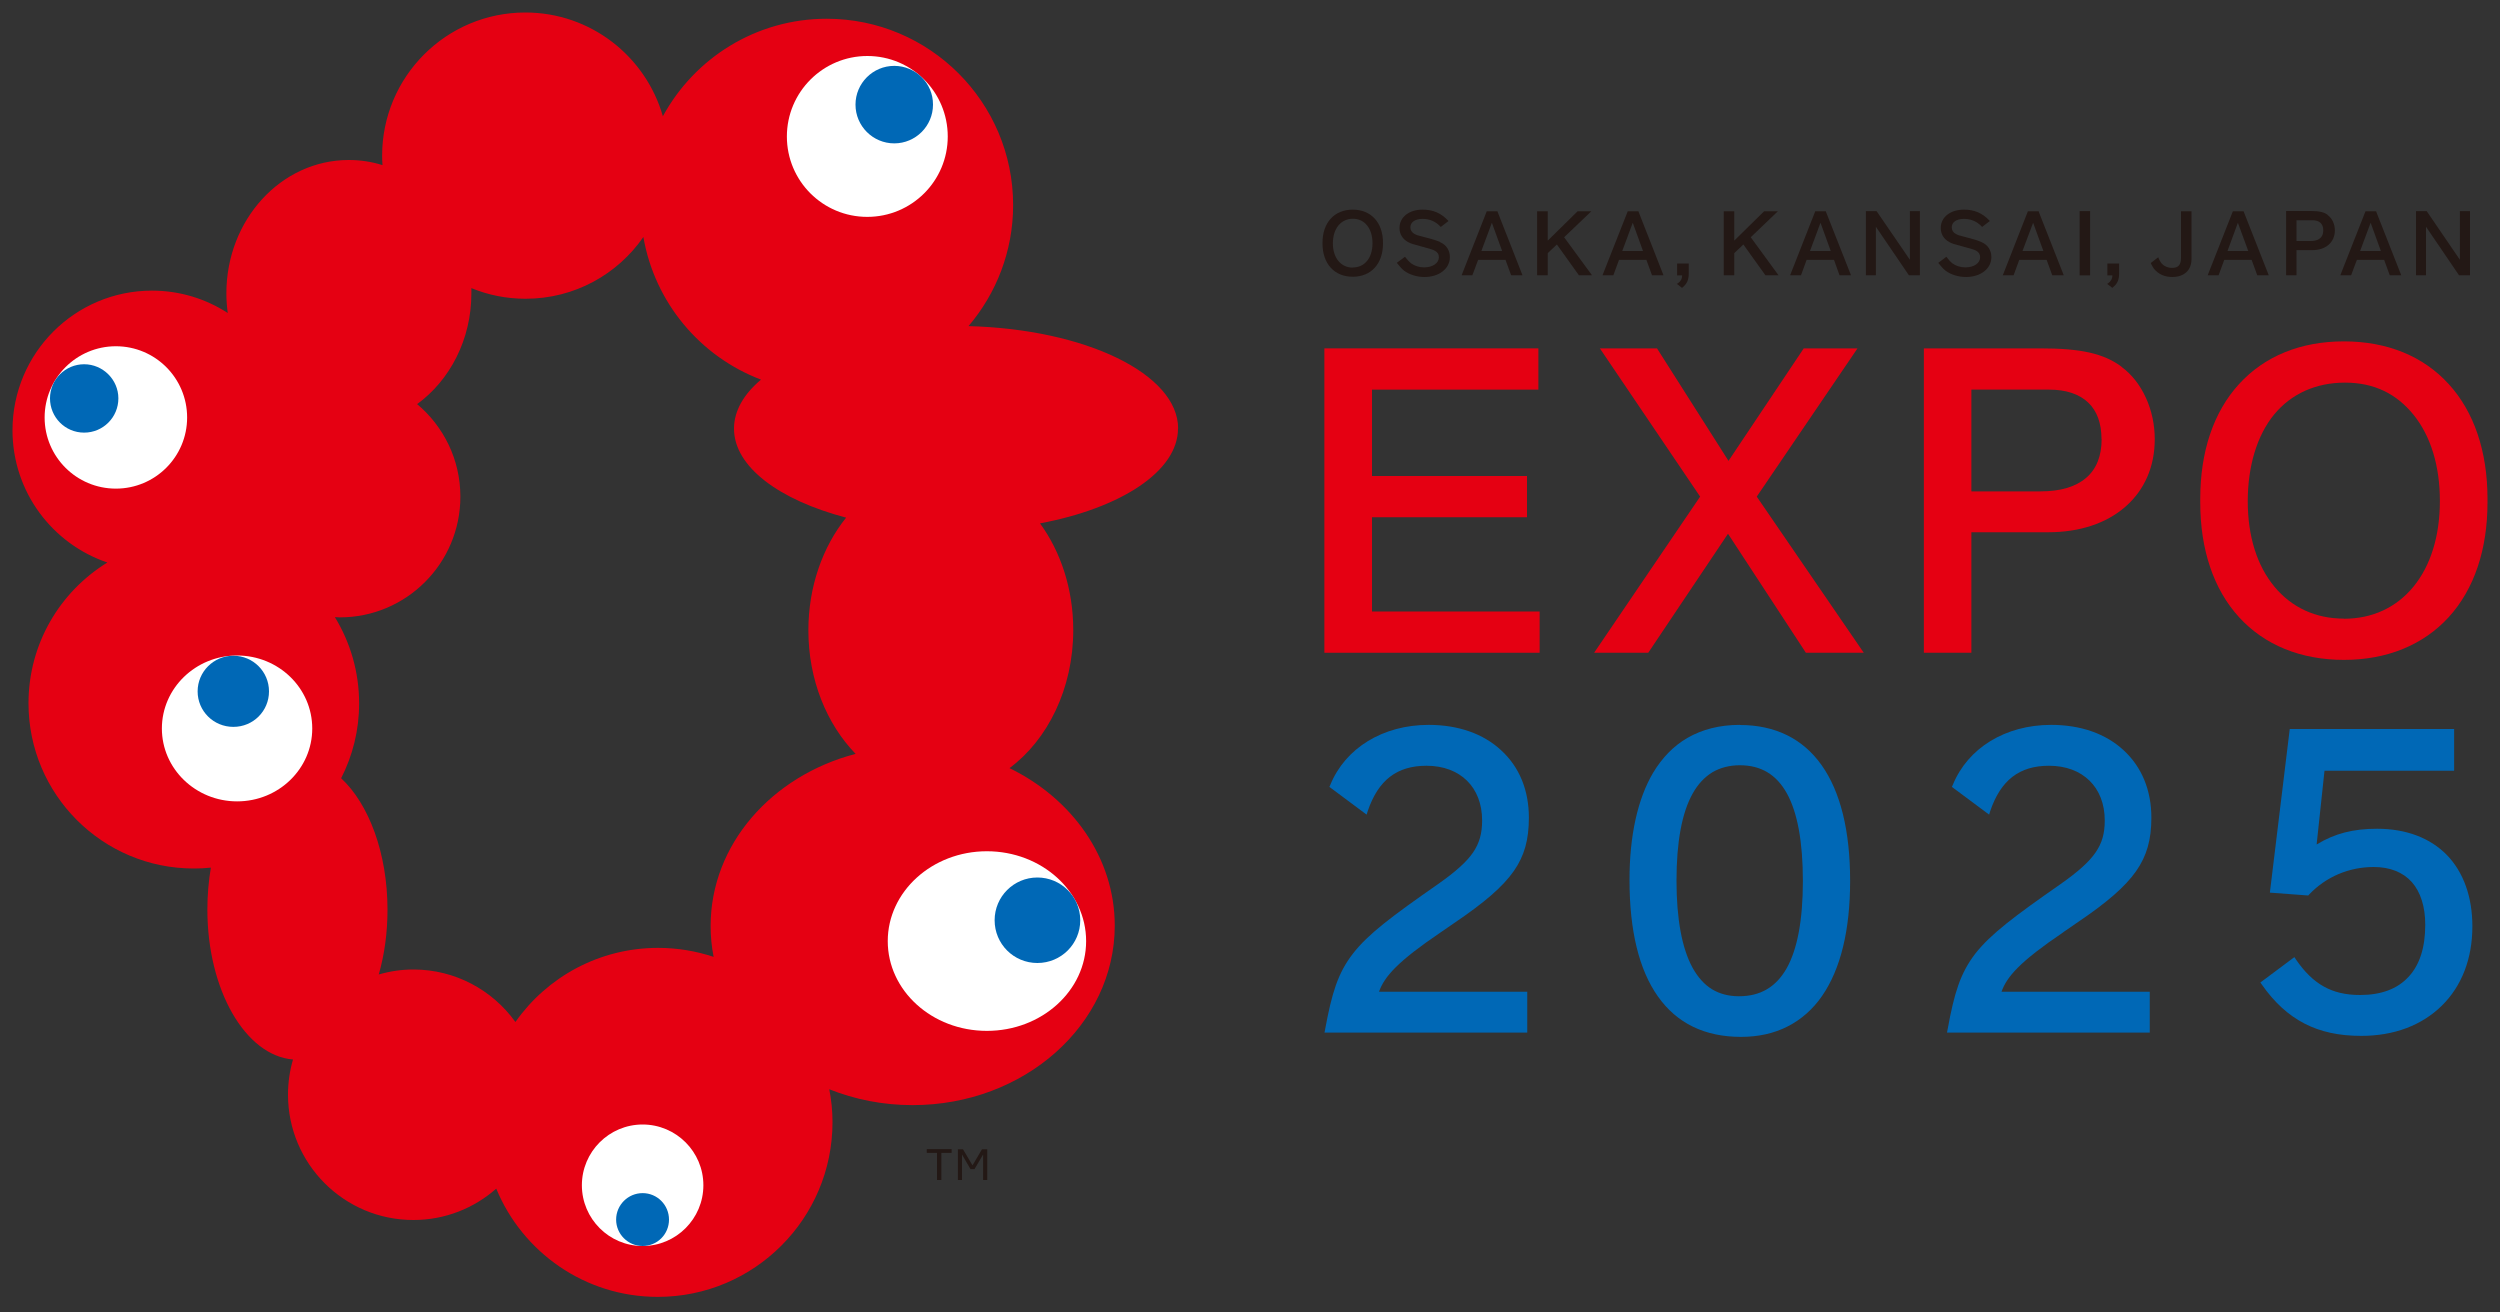 <?xml version="1.0" encoding="UTF-8"?><svg id="_レイヤー_1" xmlns="http://www.w3.org/2000/svg" viewBox="0 0 200 105"><rect x="0" y="0" width="200" height="105" fill="#333333" stroke="none"/><defs><style>.cls-1{fill:#231815;}.cls-2{fill:#fff;}.cls-3{fill:#0068b6;}.cls-4{fill:#e50012;}</style></defs><polygon class="cls-4" points="109.76 41.38 122.16 41.38 122.16 38.08 109.76 38.08 109.76 31.17 123.07 31.17 123.07 27.87 105.95 27.87 105.95 52.22 123.17 52.22 123.17 48.92 109.76 48.92 109.76 41.38"/><polygon class="cls-4" points="148.6 27.87 144.3 27.87 138.28 36.87 132.56 27.87 127.99 27.87 136.01 39.73 127.53 52.22 131.86 52.22 138.24 42.7 144.47 52.22 149.1 52.22 140.54 39.73 148.6 27.87"/><path class="cls-4" d="M169.74,29.35c-1.43-1.07-3.25-1.48-6.5-1.48h-9.33v24.35h3.8v-9.64h6.15c2.51,0,4.64-.71,6.17-2.04,1.54-1.35,2.35-3.21,2.35-5.41,0-1.14-.24-2.28-.7-3.29-.47-1.04-1.15-1.9-1.96-2.49ZM168.13,35.13c0,1.34-.41,2.39-1.24,3.1-.84.72-2.06,1.08-3.65,1.08h-5.53v-8.14h6.22c1.35,0,2.4.35,3.12,1.03.71.67,1.07,1.66,1.07,2.93Z"/><path class="cls-4" d="M195.9,30.73c-2.04-2.24-4.93-3.42-8.39-3.42s-6.35,1.18-8.39,3.42c-2.04,2.23-3.1,5.4-3.1,9.17v.3c0,3.77,1.07,6.95,3.1,9.17,2.03,2.23,4.94,3.42,8.39,3.42s6.35-1.19,8.39-3.42c2.03-2.23,3.1-5.4,3.1-9.17v-.3c0-3.77-1.07-6.95-3.1-9.17ZM187.51,49.49c-2.26,0-4.18-.89-5.56-2.56-1.4-1.69-2.13-4.05-2.13-6.83s.73-5.26,2.11-6.94c1.37-1.66,3.34-2.55,5.67-2.55s4.12.89,5.49,2.58c1.37,1.7,2.1,4.08,2.1,6.88s-.73,5.17-2.11,6.86c-1.38,1.68-3.3,2.57-5.57,2.57Z"/><path class="cls-3" d="M115.28,74.57l1.03-.71c2.47-1.67,3.91-2.92,4.79-4.17.85-1.22,1.21-2.5,1.21-4.28,0-2.19-.76-4.05-2.21-5.38-1.44-1.34-3.45-2.04-5.81-2.04-3.65,0-6.67,1.85-7.87,4.81l-.07.15,2.98,2.22.09-.29c.84-2.47,2.33-3.62,4.7-3.62,2.7,0,4.45,1.72,4.45,4.38,0,1.04-.22,1.81-.72,2.55-.52.76-1.39,1.54-2.81,2.54-3.72,2.59-5.59,4-6.79,5.54-1.24,1.59-1.71,3.22-2.24,6.08l-.05.26h16.22v-3.27h-11.86c.43-1.21,1.47-2.41,4.96-4.77Z"/><path class="cls-3" d="M139.18,57.99c-1.6,0-3.01.36-4.2,1.05-1.1.64-2.01,1.58-2.73,2.78-1.24,2.09-1.89,5.05-1.89,8.57,0,4.06.76,7.19,2.27,9.32,1.51,2.15,3.75,3.24,6.65,3.24,1.39,0,2.65-.28,3.74-.84,1.08-.55,2.01-1.37,2.75-2.44,1.48-2.15,2.24-5.25,2.24-9.21,0-8.03-3.13-12.46-8.82-12.46ZM136.99,61.78c.62-.36,1.36-.56,2.19-.56,1.7,0,2.93.74,3.77,2.25.85,1.53,1.28,3.89,1.28,7.01s-.44,5.46-1.3,6.99c-.86,1.5-2.1,2.23-3.82,2.23-.81,0-1.54-.19-2.15-.56-.62-.38-1.13-.96-1.55-1.71-.85-1.55-1.29-3.9-1.29-6.98s.43-5.43,1.29-6.96c.42-.76.95-1.32,1.57-1.7Z"/><path class="cls-3" d="M165.07,74.57l1.03-.71c2.48-1.67,3.91-2.92,4.79-4.17.85-1.22,1.22-2.5,1.22-4.28,0-2.19-.77-4.05-2.21-5.38-1.44-1.34-3.45-2.04-5.81-2.04-3.66,0-6.67,1.85-7.87,4.81l-.07.15,2.98,2.22.09-.29c.84-2.47,2.33-3.62,4.7-3.62,2.7,0,4.46,1.72,4.46,4.38,0,1.04-.22,1.81-.73,2.55-.52.76-1.39,1.54-2.81,2.54-3.72,2.59-5.58,4-6.8,5.54-1.23,1.59-1.71,3.22-2.23,6.08l-.05.26h16.22v-3.27h-11.86c.43-1.21,1.47-2.41,4.96-4.77Z"/><path class="cls-3" d="M195.75,68.4c-1.34-1.37-3.27-2.1-5.58-2.1-1.93,0-3.4.38-4.84,1.26l.63-5.9h10.37v-3.34h-13.15l-1.59,13.09,3.07.23.07-.08c1.35-1.42,3.19-2.2,5.17-2.2,1.28,0,2.33.41,3.04,1.2.71.8,1.08,1.98,1.08,3.42,0,1.82-.45,3.23-1.35,4.18-.89.96-2.19,1.44-3.87,1.44-1.14,0-2.08-.22-2.9-.68-.81-.45-1.54-1.16-2.23-2.17l-.12-.18-2.72,2.03.12.17c1,1.43,2.11,2.44,3.4,3.11,1.29.67,2.78.99,4.55.99,2.62,0,4.84-.84,6.44-2.41,1.6-1.57,2.45-3.77,2.45-6.35,0-2.36-.71-4.34-2.05-5.72Z"/><path class="cls-1" d="M108.22,16.77c-1.47,0-2.42,1.04-2.42,2.65v.06c0,1.62.95,2.66,2.42,2.66s2.42-1.04,2.42-2.66v-.06c0-1.61-.95-2.65-2.42-2.65ZM108.22,21.41c-.95,0-1.59-.78-1.59-1.94s.62-1.97,1.61-1.97c.94,0,1.56.79,1.56,1.96s-.62,1.94-1.59,1.94Z"/><path class="cls-1" d="M115.2,19.36c-.27-.12-.56-.22-1.21-.38-.61-.15-.67-.18-.84-.27-.2-.11-.32-.3-.32-.52,0-.42.38-.68.98-.68.56,0,1.02.2,1.41.6l.04.05.62-.48-.05-.05c-.56-.59-1.2-.86-2.02-.86-1.09,0-1.85.6-1.85,1.47,0,.49.24.88.69,1.13.24.12.33.15.93.31.96.26,1.03.29,1.19.37.24.13.34.29.34.53,0,.47-.5.81-1.18.81-.4,0-.77-.12-1.05-.33-.14-.11-.28-.26-.44-.47l-.04-.05-.66.49.05.05c.19.24.36.43.53.57.43.32,1.03.51,1.64.51,1.17,0,2.03-.67,2.03-1.59,0-.55-.29-.99-.79-1.2Z"/><path class="cls-1" d="M119.79,16.9h-.85l-2.01,5.12h.86l.46-1.23h2.19l.45,1.23h.91l-2.01-5.12ZM120.17,20.08h-1.66l.84-2.26.82,2.26Z"/><polygon class="cls-1" points="125.13 18.98 127.31 16.9 126.21 16.9 123.82 19.25 123.82 16.9 122.97 16.9 122.97 22.02 123.82 22.02 123.82 20.25 124.55 19.56 126.29 21.99 126.31 22.02 127.36 22.02 125.13 18.98"/><path class="cls-1" d="M131.07,16.9h-.85l-2.02,5.12h.87l.45-1.23h2.19l.45,1.23h.92l-2.01-5.12ZM131.45,20.08h-1.67l.84-2.26.82,2.26Z"/><path class="cls-1" d="M134.17,21.09v.94h.4c0,.28-.12.48-.34.63l-.08.05.41.32.05-.04c.35-.29.49-.6.49-1.12v-.79h-.93Z"/><polygon class="cls-1" points="140.06 18.98 142.23 16.9 141.13 16.9 138.74 19.25 138.74 16.9 137.9 16.9 137.9 22.02 138.74 22.02 138.74 20.25 139.47 19.56 141.21 21.99 141.23 22.02 142.28 22.02 140.06 18.98"/><path class="cls-1" d="M146.08,16.9h-.86l-2.01,5.12h.87l.45-1.23h2.19l.44,1.23h.92l-2.02-5.12ZM146.46,20.08h-1.66l.84-2.26.82,2.26Z"/><polygon class="cls-1" points="152.79 16.89 152.79 20.78 150.14 16.91 150.12 16.89 149.27 16.89 149.27 22.02 150.07 22.02 150.07 18.14 152.69 21.99 152.72 22.02 153.59 22.02 153.59 16.89 152.79 16.89"/><path class="cls-1" d="M158.5,19.36c-.27-.12-.57-.22-1.21-.38-.61-.15-.67-.18-.83-.27-.21-.11-.32-.3-.32-.52,0-.42.37-.68.98-.68.56,0,1.02.2,1.41.6l.03.05.63-.48-.05-.05c-.56-.59-1.2-.86-2.02-.86-1.09,0-1.86.6-1.86,1.47,0,.49.24.88.69,1.13.24.12.32.15.93.31.97.26,1.03.29,1.2.37.23.13.33.29.33.53,0,.47-.49.81-1.18.81-.4,0-.76-.12-1.05-.33-.14-.11-.28-.26-.43-.47l-.04-.05-.65.49.04.05c.19.24.36.43.54.57.42.32,1.03.51,1.64.51,1.18,0,2.03-.67,2.03-1.59,0-.55-.29-.99-.79-1.2Z"/><path class="cls-1" d="M163.1,16.94v-.04h-.87l-1.97,5.03-.04.09h.87l.45-1.23h2.19l.45,1.23h.92l-2-5.08ZM163.47,20.08h-1.67l.85-2.26.82,2.26Z"/><rect class="cls-1" x="166.37" y="16.89" width=".84" height="5.14"/><path class="cls-1" d="M168.59,21.09v.94h.4c0,.28-.13.48-.34.63l-.08.05.42.32.04-.04c.36-.29.5-.6.5-1.12v-.79h-.93Z"/><path class="cls-1" d="M174.48,16.89v3.73c0,.57-.21.81-.71.81-.35,0-.67-.14-.87-.39-.08-.1-.16-.26-.21-.38l-.03-.08-.6.46.02.05c.06.13.15.29.23.4.35.44.85.67,1.47.67.95,0,1.54-.54,1.54-1.43v-3.83h-.84Z"/><path class="cls-1" d="M179.49,16.94v-.04h-.86l-1.98,5.03-.03.09h.87l.45-1.23h2.19l.45,1.23h.92l-2-5.08ZM179.86,20.08h-1.66l.83-2.26.83,2.26Z"/><path class="cls-1" d="M186.23,17.2c-.3-.23-.68-.32-1.37-.32h-1.97v5.14h.83v-2.01h1.27c1.08,0,1.8-.63,1.8-1.58,0-.5-.22-.97-.57-1.22ZM185.86,18.42c0,.71-.54.86-1,.86h-1.14v-1.66h1.28c.55,0,.86.28.86.8Z"/><path class="cls-1" d="M190.1,16.94v-.04h-.86l-1.98,5.03-.03.09h.86l.46-1.23h2.18l.45,1.23h.92l-2-5.08ZM190.47,20.08h-1.66l.84-2.26.82,2.26Z"/><polygon class="cls-1" points="196.79 16.89 196.79 20.78 194.15 16.91 194.13 16.89 193.28 16.89 193.28 22.02 194.08 22.02 194.08 18.14 196.7 21.99 196.72 22.02 197.6 22.02 197.6 16.89 196.79 16.89"/><path class="cls-4" d="M94.25,34.28c0-4.37-7.42-7.95-16.77-8.19,2.22-2.61,3.57-5.99,3.57-9.68,0-8.23-6.68-14.91-14.91-14.91-5.66,0-10.58,3.15-13.11,7.8-1.37-4.79-5.78-8.3-11-8.3-6.33,0-11.46,5.13-11.46,11.46,0,.25.01.5.03.75-.86-.27-1.76-.41-2.7-.41-5.41,0-9.79,4.78-9.79,10.67,0,.53.04,1.06.11,1.57-1.75-1.13-3.82-1.79-6.06-1.79-6.16,0-11.16,5-11.16,11.17,0,4.92,3.18,9.09,7.59,10.58-3.79,2.33-6.31,6.5-6.31,11.26,0,7.3,5.92,13.22,13.22,13.22.46,0,.92-.02,1.37-.07-.18,1.06-.28,2.19-.28,3.35,0,6.44,3.04,11.69,6.85,12-.26.89-.4,1.84-.4,2.81,0,5.54,4.49,10.03,10.03,10.03,2.54,0,4.86-.95,6.63-2.51,2.09,5.08,7.09,8.66,12.92,8.66,7.72,0,13.98-6.26,13.98-13.98,0-.9-.09-1.78-.26-2.63,2.03.81,4.28,1.27,6.66,1.27,8.94,0,16.18-6.43,16.18-14.36,0-5.43-3.41-10.16-8.42-12.6,3.05-2.26,5.1-6.36,5.1-11.04,0-3.28-1-6.27-2.66-8.54,6.48-1.22,11.04-4.17,11.04-7.59ZM41.21,81.73c-1.82-2.52-4.79-4.17-8.14-4.17-.96,0-1.89.14-2.77.4.45-1.57.7-3.32.7-5.18,0-4.53-1.5-8.47-3.71-10.52.92-1.8,1.44-3.83,1.44-5.99,0-2.52-.71-4.89-1.94-6.9.13,0,.26.02.39.02,5.33,0,9.65-4.33,9.65-9.66,0-2.97-1.35-5.63-3.46-7.4,2.62-1.91,4.34-5.17,4.34-8.86,0-.14,0-.28,0-.42,1.34.55,2.8.85,4.34.85,3.91,0,7.36-1.96,9.42-4.94.91,5.25,4.54,9.56,9.41,11.41-1.38,1.16-2.16,2.5-2.16,3.92,0,3.05,3.61,5.71,8.97,7.12-1.87,2.33-3.02,5.51-3.02,9.02,0,3.96,1.47,7.5,3.78,9.88-6.71,1.75-11.6,7.25-11.6,13.77,0,.84.08,1.67.24,2.47-1.39-.46-2.88-.72-4.44-.72-4.72,0-8.89,2.34-11.41,5.92Z"/><path class="cls-2" d="M86.89,75.29c0,3.96-3.55,7.18-7.94,7.18s-7.93-3.22-7.93-7.18,3.55-7.19,7.93-7.19,7.94,3.22,7.94,7.19Z"/><path class="cls-3" d="M86.42,73.62c0,1.89-1.53,3.42-3.43,3.42s-3.42-1.53-3.42-3.42,1.53-3.42,3.42-3.42,3.43,1.53,3.43,3.42Z"/><path class="cls-2" d="M75.82,10.92c0,3.55-2.88,6.43-6.44,6.43s-6.43-2.88-6.43-6.43,2.88-6.44,6.44-6.44,6.43,2.89,6.43,6.44Z"/><path class="cls-3" d="M74.64,8.37c0,1.71-1.39,3.1-3.1,3.1s-3.1-1.39-3.1-3.1,1.39-3.1,3.1-3.1,3.11,1.39,3.1,3.1Z"/><path class="cls-2" d="M14.97,33.4c0,3.14-2.55,5.69-5.7,5.69s-5.7-2.55-5.7-5.69,2.55-5.7,5.7-5.7,5.7,2.55,5.7,5.7Z"/><path class="cls-3" d="M9.47,31.87c0,1.51-1.22,2.74-2.74,2.74s-2.73-1.23-2.73-2.74,1.23-2.73,2.73-2.73,2.74,1.23,2.74,2.73Z"/><path class="cls-2" d="M24.98,58.28c0,3.22-2.69,5.83-6.01,5.83s-6.02-2.61-6.02-5.83,2.7-5.84,6.02-5.84,6.01,2.61,6.01,5.84Z"/><path class="cls-3" d="M15.81,55.31c0,1.57,1.27,2.84,2.86,2.84s2.85-1.27,2.85-2.84-1.27-2.85-2.85-2.85-2.86,1.28-2.86,2.85Z"/><path class="cls-2" d="M56.27,94.82c0,2.68-2.18,4.86-4.86,4.86s-4.86-2.18-4.86-4.86,2.18-4.86,4.86-4.86,4.86,2.18,4.86,4.86Z"/><path class="cls-3" d="M49.29,97.57c0-1.17.95-2.12,2.12-2.12s2.11.95,2.11,2.12-.94,2.11-2.11,2.11-2.12-.95-2.12-2.11Z"/><path class="cls-1" d="M76.13,92.23h-.82v2.17h-.35v-2.17h-.82v-.3h1.99v.3Z"/><path class="cls-1" d="M78.98,91.94v2.46h-.33v-2.04l-.69,1.17h-.32l-.68-1.17v2.04h-.33v-2.46h.41l.76,1.29.76-1.29h.42Z"/></svg>